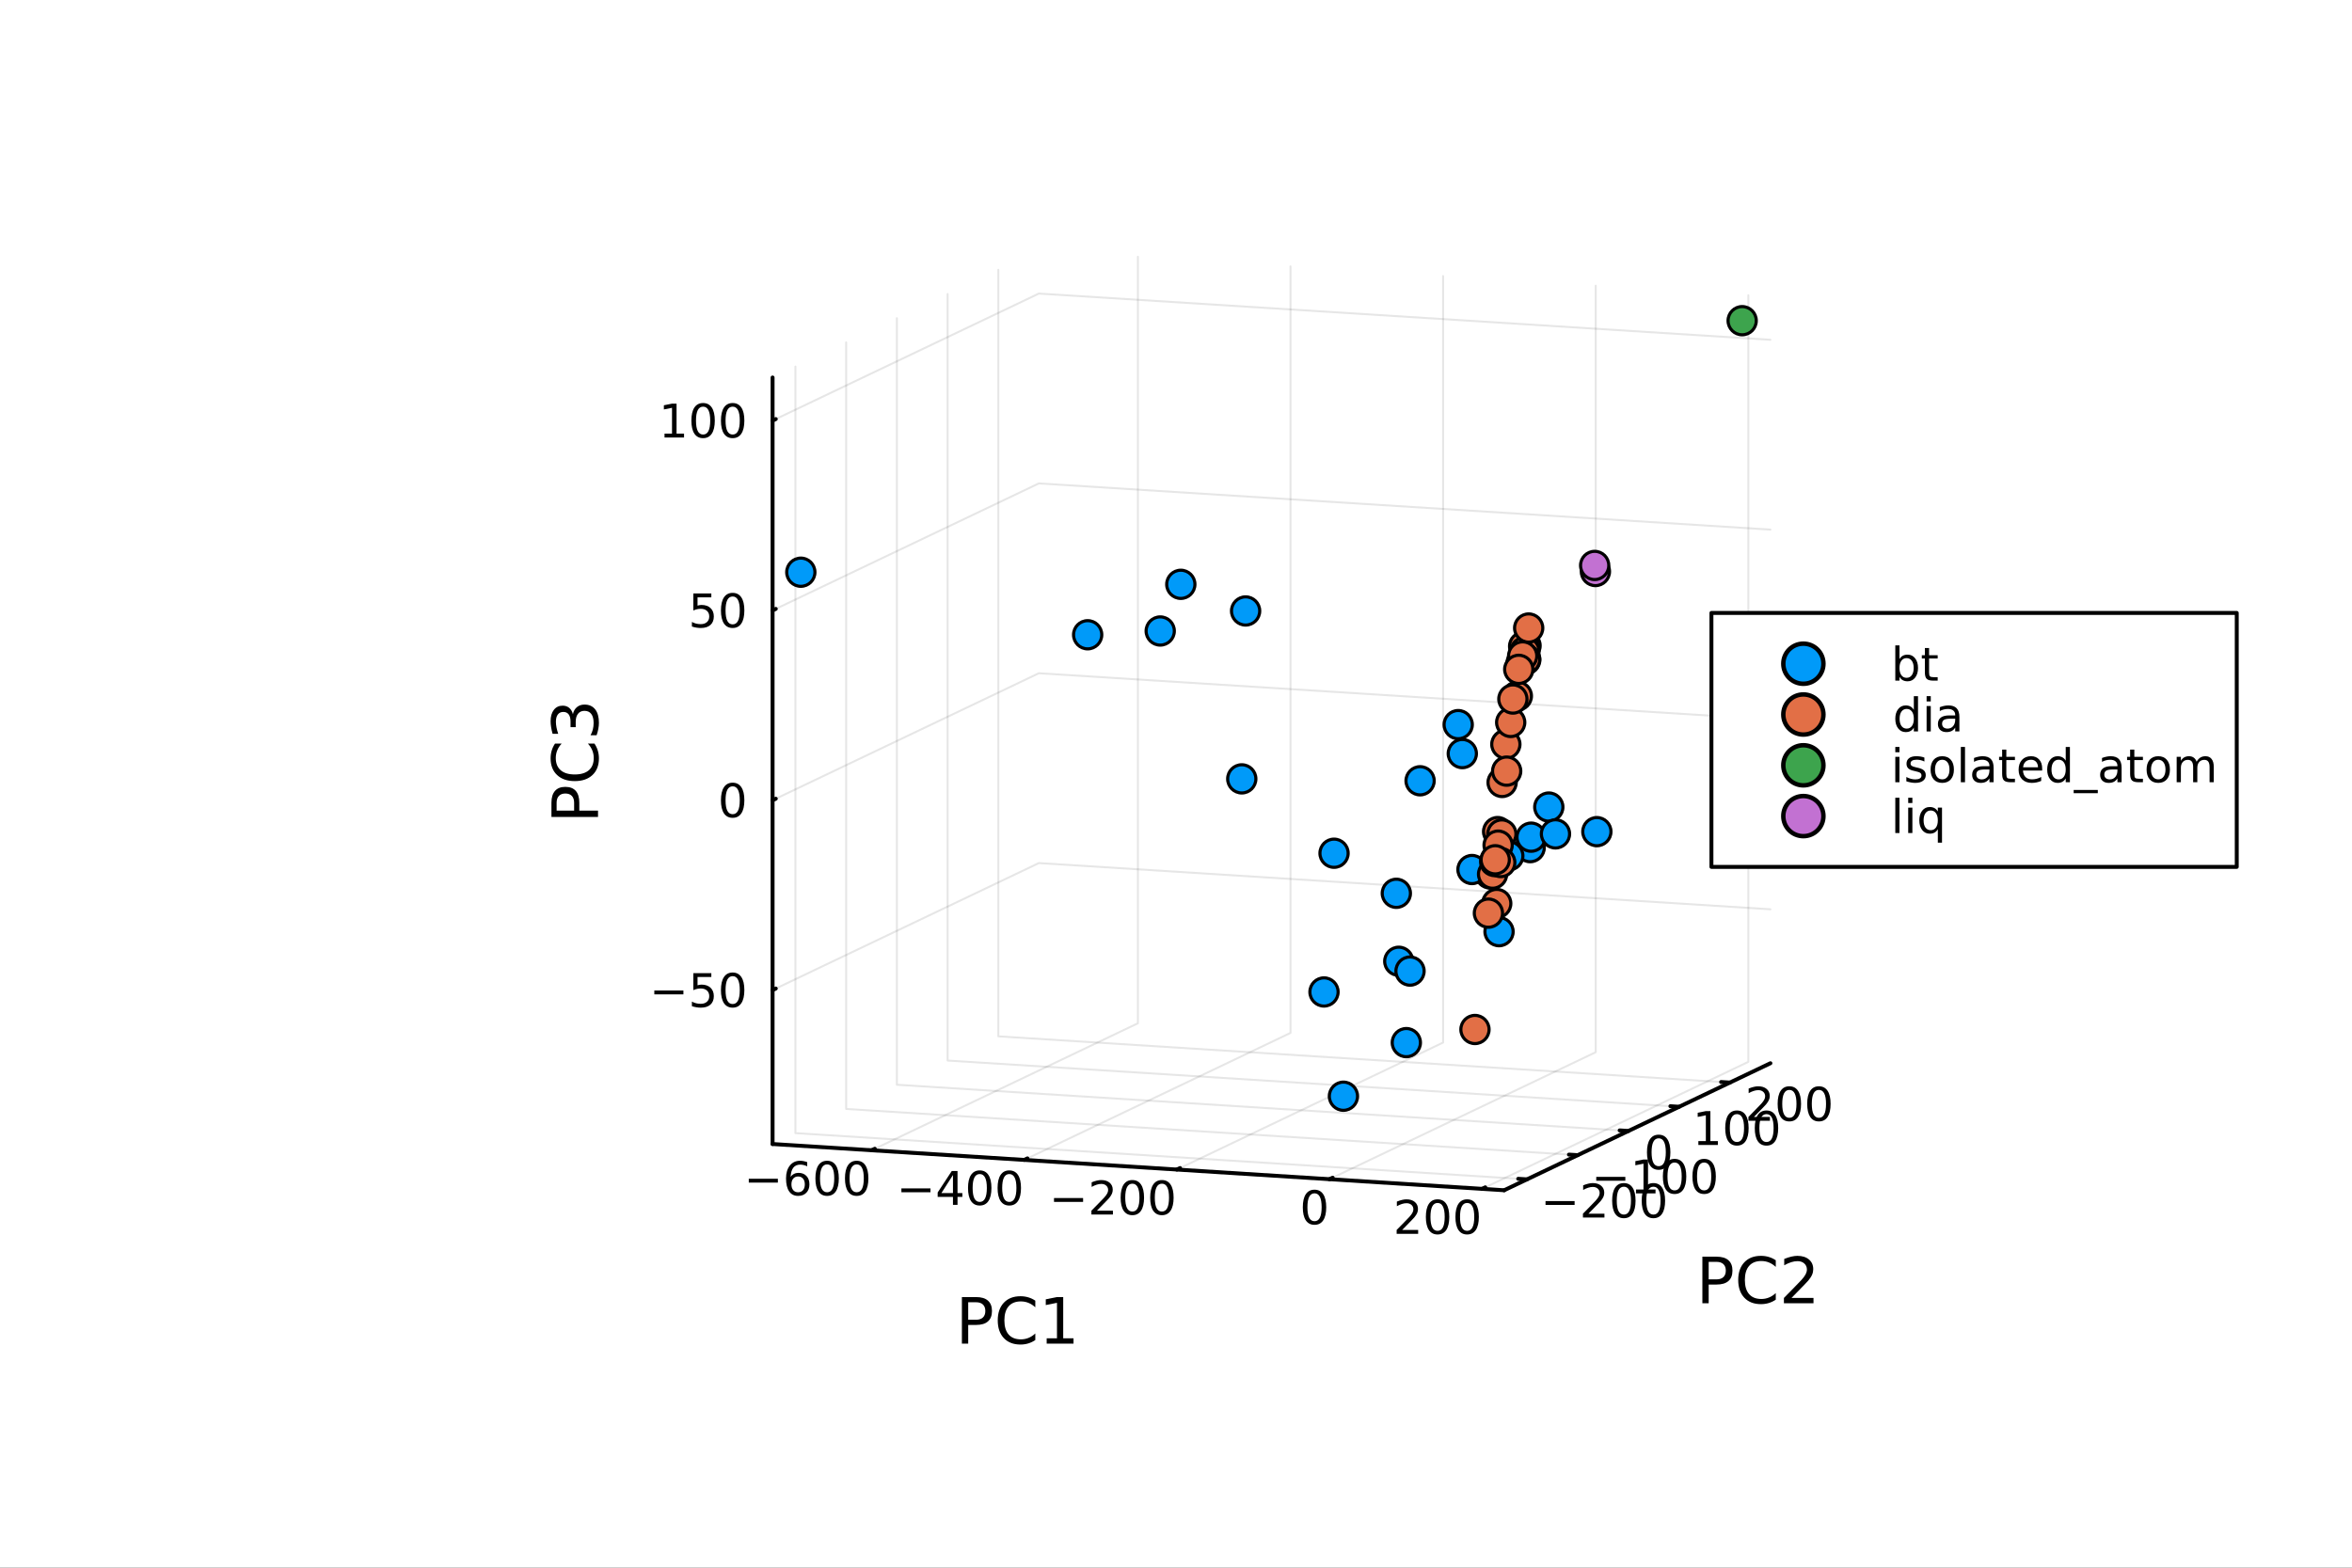 <?xml version="1.0" encoding="utf-8"?>
<svg xmlns="http://www.w3.org/2000/svg" xmlns:xlink="http://www.w3.org/1999/xlink" width="600" height="400" viewBox="0 0 2400 1600">
<rect x="0" y="0" width="2400" height="1600" fill="#333333" stroke="none"/>
<defs>
  <clipPath id="clip010">
    <rect x="0" y="0" width="2400" height="1600"/>
  </clipPath>
</defs>
<path clip-path="url(#clip010)" d="M0 1600 L2400 1600 L2400 0 L0 0  Z" fill="#ffffff" fill-rule="evenodd" fill-opacity="1"/>
<defs>
  <clipPath id="clip011">
    <rect x="242" y="47" width="2112" height="1377"/>
  </clipPath>
</defs>
<path clip-path="url(#clip011)" d="M1847.71 782.552 L1847.71 779.571 L1848.28 779.078 L1849.84 779.257 L1849.84 782.238 L1849.27 782.732 L1847.71 782.552  Z" fill="#ffffff" fill-rule="evenodd" fill-opacity="1"/>
<polyline clip-path="url(#clip011)" style="stroke:#000000; stroke-linecap:round; stroke-linejoin:round; stroke-width:2; stroke-opacity:0.1; fill:none" points="889.406,1173.99 1161.11,1044.36 1161.11,262.032 "/>
<polyline clip-path="url(#clip011)" style="stroke:#000000; stroke-linecap:round; stroke-linejoin:round; stroke-width:2; stroke-opacity:0.1; fill:none" points="1045.13,1183.83 1316.83,1054.2 1316.83,271.874 "/>
<polyline clip-path="url(#clip011)" style="stroke:#000000; stroke-linecap:round; stroke-linejoin:round; stroke-width:2; stroke-opacity:0.1; fill:none" points="1200.86,1193.67 1472.56,1064.04 1472.56,281.716 "/>
<polyline clip-path="url(#clip011)" style="stroke:#000000; stroke-linecap:round; stroke-linejoin:round; stroke-width:2; stroke-opacity:0.1; fill:none" points="1356.59,1203.51 1628.29,1073.89 1628.29,291.559 "/>
<polyline clip-path="url(#clip011)" style="stroke:#000000; stroke-linecap:round; stroke-linejoin:round; stroke-width:2; stroke-opacity:0.1; fill:none" points="1512.32,1213.36 1784.02,1083.73 1784.02,301.401 "/>
<polyline clip-path="url(#clip011)" style="stroke:#000000; stroke-linecap:round; stroke-linejoin:round; stroke-width:2; stroke-opacity:0.1; fill:none" points="1558.15,1203.66 811.656,1156.48 811.656,374.152 "/>
<polyline clip-path="url(#clip011)" style="stroke:#000000; stroke-linecap:round; stroke-linejoin:round; stroke-width:2; stroke-opacity:0.1; fill:none" points="1609.91,1178.97 863.417,1131.79 863.417,349.457 "/>
<polyline clip-path="url(#clip011)" style="stroke:#000000; stroke-linecap:round; stroke-linejoin:round; stroke-width:2; stroke-opacity:0.1; fill:none" points="1661.67,1154.27 915.178,1107.09 915.178,324.762 "/>
<polyline clip-path="url(#clip011)" style="stroke:#000000; stroke-linecap:round; stroke-linejoin:round; stroke-width:2; stroke-opacity:0.1; fill:none" points="1713.43,1129.58 966.939,1082.4 966.939,300.068 "/>
<polyline clip-path="url(#clip011)" style="stroke:#000000; stroke-linecap:round; stroke-linejoin:round; stroke-width:2; stroke-opacity:0.1; fill:none" points="1765.19,1104.88 1018.7,1057.7 1018.7,275.373 "/>
<polyline clip-path="url(#clip011)" style="stroke:#000000; stroke-linecap:round; stroke-linejoin:round; stroke-width:2; stroke-opacity:0.1; fill:none" points="788.351,1010.48 1060.05,880.853 1806.54,928.033 "/>
<polyline clip-path="url(#clip011)" style="stroke:#000000; stroke-linecap:round; stroke-linejoin:round; stroke-width:2; stroke-opacity:0.1; fill:none" points="788.351,816.734 1060.05,687.108 1806.54,734.288 "/>
<polyline clip-path="url(#clip011)" style="stroke:#000000; stroke-linecap:round; stroke-linejoin:round; stroke-width:2; stroke-opacity:0.1; fill:none" points="788.351,622.989 1060.05,493.362 1806.54,540.543 "/>
<polyline clip-path="url(#clip011)" style="stroke:#000000; stroke-linecap:round; stroke-linejoin:round; stroke-width:2; stroke-opacity:0.1; fill:none" points="788.351,429.244 1060.05,299.617 1806.54,346.798 "/>
<polyline clip-path="url(#clip010)" style="stroke:#000000; stroke-linecap:round; stroke-linejoin:round; stroke-width:4; stroke-opacity:1; fill:none" points="788.351,1167.6 1534.84,1214.78 "/>
<polyline clip-path="url(#clip010)" style="stroke:#000000; stroke-linecap:round; stroke-linejoin:round; stroke-width:4; stroke-opacity:1; fill:none" points="889.406,1173.99 892.666,1172.43 "/>
<polyline clip-path="url(#clip010)" style="stroke:#000000; stroke-linecap:round; stroke-linejoin:round; stroke-width:4; stroke-opacity:1; fill:none" points="1045.13,1183.83 1048.39,1182.27 "/>
<polyline clip-path="url(#clip010)" style="stroke:#000000; stroke-linecap:round; stroke-linejoin:round; stroke-width:4; stroke-opacity:1; fill:none" points="1200.86,1193.67 1204.12,1192.12 "/>
<polyline clip-path="url(#clip010)" style="stroke:#000000; stroke-linecap:round; stroke-linejoin:round; stroke-width:4; stroke-opacity:1; fill:none" points="1356.59,1203.51 1359.85,1201.96 "/>
<polyline clip-path="url(#clip010)" style="stroke:#000000; stroke-linecap:round; stroke-linejoin:round; stroke-width:4; stroke-opacity:1; fill:none" points="1512.32,1213.36 1515.58,1211.8 "/>
<path clip-path="url(#clip010)" d="M764.067 1203.05 L793.742 1203.05 L793.742 1206.98 L764.067 1206.98 L764.067 1203.05 Z" fill="#000000" fill-rule="nonzero" fill-opacity="1" /><path clip-path="url(#clip010)" d="M814.414 1200.73 Q811.265 1200.73 809.414 1202.89 Q807.585 1205.04 807.585 1208.79 Q807.585 1212.52 809.414 1214.69 Q811.265 1216.84 814.414 1216.84 Q817.562 1216.84 819.39 1214.69 Q821.242 1212.52 821.242 1208.79 Q821.242 1205.04 819.39 1202.89 Q817.562 1200.73 814.414 1200.73 M823.696 1186.08 L823.696 1190.34 Q821.937 1189.51 820.131 1189.07 Q818.349 1188.63 816.59 1188.63 Q811.96 1188.63 809.506 1191.75 Q807.076 1194.88 806.728 1201.2 Q808.094 1199.18 810.154 1198.12 Q812.215 1197.03 814.691 1197.03 Q819.9 1197.03 822.909 1200.2 Q825.941 1203.35 825.941 1208.79 Q825.941 1214.11 822.793 1217.33 Q819.645 1220.55 814.414 1220.55 Q808.418 1220.55 805.247 1215.96 Q802.076 1211.36 802.076 1202.63 Q802.076 1194.44 805.965 1189.58 Q809.853 1184.69 816.404 1184.69 Q818.164 1184.69 819.946 1185.04 Q821.752 1185.39 823.696 1186.08 Z" fill="#000000" fill-rule="nonzero" fill-opacity="1" /><path clip-path="url(#clip010)" d="M843.997 1188.39 Q840.386 1188.39 838.557 1191.96 Q836.751 1195.5 836.751 1202.63 Q836.751 1209.74 838.557 1213.3 Q840.386 1216.84 843.997 1216.84 Q847.631 1216.84 849.437 1213.3 Q851.265 1209.74 851.265 1202.63 Q851.265 1195.5 849.437 1191.96 Q847.631 1188.39 843.997 1188.39 M843.997 1184.69 Q849.807 1184.69 852.862 1189.3 Q855.941 1193.88 855.941 1202.63 Q855.941 1211.36 852.862 1215.96 Q849.807 1220.55 843.997 1220.55 Q838.187 1220.55 835.108 1215.96 Q832.052 1211.36 832.052 1202.63 Q832.052 1193.88 835.108 1189.3 Q838.187 1184.69 843.997 1184.69 Z" fill="#000000" fill-rule="nonzero" fill-opacity="1" /><path clip-path="url(#clip010)" d="M874.159 1188.39 Q870.548 1188.39 868.719 1191.96 Q866.913 1195.5 866.913 1202.63 Q866.913 1209.74 868.719 1213.3 Q870.548 1216.84 874.159 1216.84 Q877.793 1216.84 879.598 1213.3 Q881.427 1209.74 881.427 1202.63 Q881.427 1195.5 879.598 1191.96 Q877.793 1188.39 874.159 1188.39 M874.159 1184.69 Q879.969 1184.69 883.024 1189.3 Q886.103 1193.88 886.103 1202.63 Q886.103 1211.36 883.024 1215.96 Q879.969 1220.55 874.159 1220.55 Q868.349 1220.55 865.27 1215.96 Q862.214 1211.36 862.214 1202.63 Q862.214 1193.88 865.27 1189.3 Q868.349 1184.69 874.159 1184.69 Z" fill="#000000" fill-rule="nonzero" fill-opacity="1" /><path clip-path="url(#clip010)" d="M919.795 1212.89 L949.471 1212.89 L949.471 1216.83 L919.795 1216.83 L919.795 1212.89 Z" fill="#000000" fill-rule="nonzero" fill-opacity="1" /><path clip-path="url(#clip010)" d="M972.41 1199.23 L960.605 1217.68 L972.41 1217.68 L972.41 1199.23 M971.184 1195.16 L977.063 1195.16 L977.063 1217.68 L981.994 1217.68 L981.994 1221.57 L977.063 1221.57 L977.063 1229.72 L972.41 1229.72 L972.41 1221.57 L956.809 1221.57 L956.809 1217.06 L971.184 1195.16 Z" fill="#000000" fill-rule="nonzero" fill-opacity="1" /><path clip-path="url(#clip010)" d="M999.725 1198.24 Q996.114 1198.24 994.285 1201.8 Q992.48 1205.34 992.48 1212.47 Q992.48 1219.58 994.285 1223.14 Q996.114 1226.69 999.725 1226.69 Q1003.36 1226.69 1005.16 1223.14 Q1006.99 1219.58 1006.99 1212.47 Q1006.99 1205.34 1005.16 1201.8 Q1003.36 1198.24 999.725 1198.24 M999.725 1194.53 Q1005.54 1194.53 1008.59 1199.14 Q1011.67 1203.72 1011.67 1212.47 Q1011.67 1221.2 1008.59 1225.81 Q1005.54 1230.39 999.725 1230.39 Q993.915 1230.39 990.836 1225.81 Q987.781 1221.2 987.781 1212.47 Q987.781 1203.72 990.836 1199.14 Q993.915 1194.53 999.725 1194.53 Z" fill="#000000" fill-rule="nonzero" fill-opacity="1" /><path clip-path="url(#clip010)" d="M1029.89 1198.24 Q1026.28 1198.24 1024.45 1201.8 Q1022.64 1205.34 1022.64 1212.47 Q1022.64 1219.58 1024.45 1223.14 Q1026.28 1226.69 1029.89 1226.69 Q1033.52 1226.69 1035.33 1223.14 Q1037.16 1219.58 1037.16 1212.47 Q1037.16 1205.34 1035.33 1201.8 Q1033.52 1198.24 1029.89 1198.24 M1029.89 1194.53 Q1035.7 1194.53 1038.75 1199.14 Q1041.83 1203.72 1041.83 1212.47 Q1041.83 1221.2 1038.75 1225.81 Q1035.7 1230.39 1029.89 1230.39 Q1024.08 1230.39 1021 1225.81 Q1017.94 1221.2 1017.94 1212.47 Q1017.94 1203.72 1021 1199.14 Q1024.08 1194.53 1029.89 1194.53 Z" fill="#000000" fill-rule="nonzero" fill-opacity="1" /><path clip-path="url(#clip010)" d="M1075.52 1222.73 L1105.2 1222.73 L1105.2 1226.67 L1075.52 1226.67 L1075.52 1222.73 Z" fill="#000000" fill-rule="nonzero" fill-opacity="1" /><path clip-path="url(#clip010)" d="M1119.32 1235.63 L1135.64 1235.63 L1135.64 1239.56 L1113.69 1239.56 L1113.69 1235.63 Q1116.36 1232.87 1120.94 1228.24 Q1125.55 1223.59 1126.73 1222.25 Q1128.97 1219.72 1129.85 1217.99 Q1130.75 1216.23 1130.75 1214.54 Q1130.75 1211.78 1128.81 1210.05 Q1126.89 1208.31 1123.79 1208.31 Q1121.59 1208.31 1119.13 1209.08 Q1116.7 1209.84 1113.93 1211.39 L1113.93 1206.67 Q1116.75 1205.53 1119.2 1204.95 Q1121.66 1204.38 1123.69 1204.38 Q1129.06 1204.38 1132.26 1207.06 Q1135.45 1209.75 1135.45 1214.24 Q1135.45 1216.37 1134.64 1218.29 Q1133.86 1220.19 1131.75 1222.78 Q1131.17 1223.45 1128.07 1226.67 Q1124.97 1229.86 1119.32 1235.63 Z" fill="#000000" fill-rule="nonzero" fill-opacity="1" /><path clip-path="url(#clip010)" d="M1155.45 1208.08 Q1151.84 1208.08 1150.01 1211.64 Q1148.21 1215.19 1148.21 1222.32 Q1148.21 1229.42 1150.01 1232.99 Q1151.84 1236.53 1155.45 1236.53 Q1159.09 1236.53 1160.89 1232.99 Q1162.72 1229.42 1162.72 1222.32 Q1162.72 1215.19 1160.89 1211.64 Q1159.09 1208.08 1155.45 1208.08 M1155.45 1204.38 Q1161.26 1204.38 1164.32 1208.98 Q1167.4 1213.57 1167.4 1222.32 Q1167.4 1231.04 1164.32 1235.65 Q1161.26 1240.23 1155.45 1240.23 Q1149.64 1240.23 1146.56 1235.65 Q1143.51 1231.04 1143.51 1222.32 Q1143.51 1213.57 1146.56 1208.98 Q1149.64 1204.38 1155.45 1204.38 Z" fill="#000000" fill-rule="nonzero" fill-opacity="1" /><path clip-path="url(#clip010)" d="M1185.62 1208.08 Q1182 1208.08 1180.18 1211.64 Q1178.37 1215.19 1178.37 1222.32 Q1178.37 1229.42 1180.18 1232.99 Q1182 1236.53 1185.62 1236.53 Q1189.25 1236.53 1191.05 1232.99 Q1192.88 1229.42 1192.88 1222.32 Q1192.88 1215.19 1191.05 1211.64 Q1189.25 1208.08 1185.62 1208.08 M1185.62 1204.38 Q1191.43 1204.38 1194.48 1208.98 Q1197.56 1213.57 1197.56 1222.32 Q1197.56 1231.04 1194.48 1235.65 Q1191.43 1240.23 1185.62 1240.23 Q1179.81 1240.23 1176.73 1235.65 Q1173.67 1231.04 1173.67 1222.32 Q1173.67 1213.57 1176.73 1208.98 Q1179.81 1204.38 1185.62 1204.38 Z" fill="#000000" fill-rule="nonzero" fill-opacity="1" /><path clip-path="url(#clip010)" d="M1341.34 1217.92 Q1337.73 1217.92 1335.9 1221.49 Q1334.1 1225.03 1334.1 1232.16 Q1334.1 1239.26 1335.9 1242.83 Q1337.73 1246.37 1341.34 1246.37 Q1344.98 1246.37 1346.78 1242.83 Q1348.61 1239.26 1348.61 1232.16 Q1348.61 1225.03 1346.78 1221.49 Q1344.98 1217.92 1341.34 1217.92 M1341.34 1214.22 Q1347.15 1214.22 1350.21 1218.82 Q1353.29 1223.41 1353.29 1232.16 Q1353.29 1240.89 1350.21 1245.49 Q1347.15 1250.07 1341.34 1250.07 Q1335.53 1250.07 1332.45 1245.49 Q1329.4 1240.89 1329.4 1232.16 Q1329.4 1223.41 1332.45 1218.82 Q1335.53 1214.22 1341.34 1214.22 Z" fill="#000000" fill-rule="nonzero" fill-opacity="1" /><path clip-path="url(#clip010)" d="M1430.78 1255.31 L1447.1 1255.31 L1447.1 1259.25 L1425.15 1259.25 L1425.15 1255.31 Q1427.81 1252.56 1432.4 1247.93 Q1437 1243.27 1438.18 1241.93 Q1440.43 1239.41 1441.31 1237.67 Q1442.21 1235.91 1442.21 1234.22 Q1442.21 1231.47 1440.27 1229.73 Q1438.35 1228 1435.24 1228 Q1433.04 1228 1430.59 1228.76 Q1428.16 1229.52 1425.38 1231.07 L1425.38 1226.35 Q1428.21 1225.22 1430.66 1224.64 Q1433.11 1224.06 1435.15 1224.06 Q1440.52 1224.06 1443.72 1226.75 Q1446.91 1229.43 1446.91 1233.92 Q1446.91 1236.05 1446.1 1237.97 Q1445.31 1239.87 1443.21 1242.46 Q1442.63 1243.13 1439.53 1246.35 Q1436.42 1249.55 1430.78 1255.31 Z" fill="#000000" fill-rule="nonzero" fill-opacity="1" /><path clip-path="url(#clip010)" d="M1466.91 1227.76 Q1463.3 1227.76 1461.47 1231.33 Q1459.66 1234.87 1459.66 1242 Q1459.66 1249.11 1461.47 1252.67 Q1463.3 1256.21 1466.91 1256.21 Q1470.54 1256.21 1472.35 1252.67 Q1474.18 1249.11 1474.18 1242 Q1474.18 1234.87 1472.35 1231.33 Q1470.54 1227.76 1466.91 1227.76 M1466.91 1224.06 Q1472.72 1224.06 1475.78 1228.67 Q1478.85 1233.25 1478.85 1242 Q1478.85 1250.73 1475.78 1255.33 Q1472.72 1259.92 1466.91 1259.92 Q1461.1 1259.92 1458.02 1255.33 Q1454.97 1250.73 1454.97 1242 Q1454.97 1233.25 1458.02 1228.67 Q1461.1 1224.06 1466.91 1224.06 Z" fill="#000000" fill-rule="nonzero" fill-opacity="1" /><path clip-path="url(#clip010)" d="M1497.07 1227.76 Q1493.46 1227.76 1491.63 1231.33 Q1489.83 1234.87 1489.83 1242 Q1489.83 1249.11 1491.63 1252.67 Q1493.46 1256.21 1497.07 1256.21 Q1500.71 1256.21 1502.51 1252.67 Q1504.34 1249.11 1504.34 1242 Q1504.34 1234.87 1502.51 1231.33 Q1500.71 1227.76 1497.07 1227.76 M1497.07 1224.06 Q1502.88 1224.06 1505.94 1228.67 Q1509.02 1233.25 1509.02 1242 Q1509.02 1250.73 1505.94 1255.33 Q1502.88 1259.92 1497.07 1259.92 Q1491.26 1259.92 1488.18 1255.33 Q1485.13 1250.73 1485.13 1242 Q1485.13 1233.25 1488.18 1228.67 Q1491.26 1224.06 1497.07 1224.06 Z" fill="#000000" fill-rule="nonzero" fill-opacity="1" /><path clip-path="url(#clip010)" d="M987.964 1329.1 L987.964 1346.95 L996.048 1346.95 Q1000.54 1346.95 1002.99 1344.63 Q1005.44 1342.31 1005.44 1338.01 Q1005.44 1333.74 1002.99 1331.42 Q1000.54 1329.1 996.048 1329.1 L987.964 1329.1 M981.534 1323.81 L996.048 1323.81 Q1004.04 1323.81 1008.11 1327.44 Q1012.22 1331.04 1012.22 1338.01 Q1012.22 1345.04 1008.11 1348.64 Q1004.04 1352.24 996.048 1352.24 L987.964 1352.24 L987.964 1371.33 L981.534 1371.33 L981.534 1323.81 Z" fill="#000000" fill-rule="nonzero" fill-opacity="1" /><path clip-path="url(#clip010)" d="M1056.43 1327.47 L1056.43 1334.25 Q1053.18 1331.23 1049.49 1329.73 Q1045.83 1328.24 1041.69 1328.24 Q1033.54 1328.24 1029.21 1333.23 Q1024.88 1338.2 1024.88 1347.62 Q1024.88 1357.01 1029.21 1362.01 Q1033.54 1366.97 1041.69 1366.97 Q1045.83 1366.97 1049.49 1365.48 Q1053.18 1363.98 1056.43 1360.96 L1056.43 1367.67 Q1053.05 1369.96 1049.27 1371.11 Q1045.51 1372.26 1041.31 1372.26 Q1030.52 1372.26 1024.31 1365.67 Q1018.11 1359.05 1018.11 1347.62 Q1018.11 1336.16 1024.31 1329.57 Q1030.52 1322.95 1041.31 1322.95 Q1045.57 1322.95 1049.33 1324.1 Q1053.12 1325.21 1056.43 1327.47 Z" fill="#000000" fill-rule="nonzero" fill-opacity="1" /><path clip-path="url(#clip010)" d="M1068.04 1365.92 L1078.55 1365.92 L1078.55 1329.67 L1067.12 1331.96 L1067.12 1326.1 L1078.48 1323.81 L1084.91 1323.81 L1084.91 1365.92 L1095.42 1365.92 L1095.42 1371.33 L1068.04 1371.33 L1068.04 1365.92 Z" fill="#000000" fill-rule="nonzero" fill-opacity="1" /><polyline clip-path="url(#clip010)" style="stroke:#000000; stroke-linecap:round; stroke-linejoin:round; stroke-width:4; stroke-opacity:1; fill:none" points="1534.84,1214.78 1806.54,1085.15 "/>
<polyline clip-path="url(#clip010)" style="stroke:#000000; stroke-linecap:round; stroke-linejoin:round; stroke-width:4; stroke-opacity:1; fill:none" points="1558.15,1203.66 1549.19,1203.09 "/>
<polyline clip-path="url(#clip010)" style="stroke:#000000; stroke-linecap:round; stroke-linejoin:round; stroke-width:4; stroke-opacity:1; fill:none" points="1609.91,1178.97 1600.95,1178.4 "/>
<polyline clip-path="url(#clip010)" style="stroke:#000000; stroke-linecap:round; stroke-linejoin:round; stroke-width:4; stroke-opacity:1; fill:none" points="1661.67,1154.27 1652.71,1153.7 "/>
<polyline clip-path="url(#clip010)" style="stroke:#000000; stroke-linecap:round; stroke-linejoin:round; stroke-width:4; stroke-opacity:1; fill:none" points="1713.43,1129.58 1704.47,1129.01 "/>
<polyline clip-path="url(#clip010)" style="stroke:#000000; stroke-linecap:round; stroke-linejoin:round; stroke-width:4; stroke-opacity:1; fill:none" points="1765.19,1104.88 1756.23,1104.32 "/>
<path clip-path="url(#clip010)" d="M1577.07 1225.83 L1606.74 1225.83 L1606.74 1229.76 L1577.07 1229.76 L1577.07 1225.83 Z" fill="#000000" fill-rule="nonzero" fill-opacity="1" /><path clip-path="url(#clip010)" d="M1620.86 1238.72 L1637.18 1238.72 L1637.18 1242.65 L1615.24 1242.65 L1615.24 1238.72 Q1617.9 1235.96 1622.48 1231.33 Q1627.09 1226.68 1628.27 1225.34 Q1630.51 1222.82 1631.39 1221.08 Q1632.3 1219.32 1632.3 1217.63 Q1632.3 1214.88 1630.35 1213.14 Q1628.43 1211.4 1625.33 1211.4 Q1623.13 1211.4 1620.68 1212.17 Q1618.25 1212.93 1615.47 1214.48 L1615.47 1209.76 Q1618.29 1208.63 1620.75 1208.05 Q1623.2 1207.47 1625.24 1207.47 Q1630.61 1207.47 1633.8 1210.15 Q1637 1212.84 1637 1217.33 Q1637 1219.46 1636.19 1221.38 Q1635.4 1223.28 1633.29 1225.87 Q1632.71 1226.54 1629.61 1229.76 Q1626.51 1232.95 1620.86 1238.72 Z" fill="#000000" fill-rule="nonzero" fill-opacity="1" /><path clip-path="url(#clip010)" d="M1657 1211.17 Q1653.38 1211.17 1651.56 1214.74 Q1649.75 1218.28 1649.75 1225.41 Q1649.75 1232.51 1651.56 1236.08 Q1653.38 1239.62 1657 1239.62 Q1660.63 1239.62 1662.44 1236.08 Q1664.26 1232.51 1664.26 1225.41 Q1664.26 1218.28 1662.44 1214.74 Q1660.63 1211.17 1657 1211.17 M1657 1207.47 Q1662.81 1207.47 1665.86 1212.08 Q1668.94 1216.66 1668.94 1225.41 Q1668.94 1234.14 1665.86 1238.74 Q1662.81 1243.33 1657 1243.33 Q1651.19 1243.33 1648.11 1238.74 Q1645.05 1234.14 1645.05 1225.41 Q1645.05 1216.66 1648.11 1212.08 Q1651.19 1207.47 1657 1207.47 Z" fill="#000000" fill-rule="nonzero" fill-opacity="1" /><path clip-path="url(#clip010)" d="M1687.16 1211.17 Q1683.55 1211.17 1681.72 1214.74 Q1679.91 1218.28 1679.91 1225.41 Q1679.91 1232.51 1681.72 1236.08 Q1683.55 1239.62 1687.16 1239.62 Q1690.79 1239.62 1692.6 1236.08 Q1694.43 1232.51 1694.43 1225.41 Q1694.43 1218.28 1692.6 1214.74 Q1690.79 1211.17 1687.16 1211.17 M1687.16 1207.47 Q1692.97 1207.47 1696.02 1212.08 Q1699.1 1216.66 1699.1 1225.41 Q1699.1 1234.14 1696.02 1238.74 Q1692.97 1243.33 1687.16 1243.33 Q1681.35 1243.33 1678.27 1238.74 Q1675.21 1234.14 1675.21 1225.41 Q1675.21 1216.66 1678.27 1212.08 Q1681.35 1207.47 1687.16 1207.47 Z" fill="#000000" fill-rule="nonzero" fill-opacity="1" /><path clip-path="url(#clip010)" d="M1628.83 1201.13 L1658.5 1201.13 L1658.5 1205.07 L1628.83 1205.07 L1628.83 1201.13 Z" fill="#000000" fill-rule="nonzero" fill-opacity="1" /><path clip-path="url(#clip010)" d="M1669.4 1214.02 L1677.04 1214.02 L1677.04 1187.66 L1668.73 1189.32 L1668.73 1185.07 L1677 1183.4 L1681.67 1183.4 L1681.67 1214.02 L1689.31 1214.02 L1689.31 1217.96 L1669.4 1217.96 L1669.4 1214.02 Z" fill="#000000" fill-rule="nonzero" fill-opacity="1" /><path clip-path="url(#clip010)" d="M1708.76 1186.48 Q1705.15 1186.48 1703.32 1190.04 Q1701.51 1193.58 1701.51 1200.71 Q1701.51 1207.82 1703.32 1211.38 Q1705.15 1214.93 1708.76 1214.93 Q1712.39 1214.93 1714.2 1211.38 Q1716.02 1207.82 1716.02 1200.71 Q1716.02 1193.58 1714.2 1190.04 Q1712.39 1186.48 1708.76 1186.48 M1708.76 1182.77 Q1714.57 1182.77 1717.62 1187.38 Q1720.7 1191.96 1720.7 1200.71 Q1720.7 1209.44 1717.62 1214.05 Q1714.57 1218.63 1708.76 1218.63 Q1702.95 1218.63 1699.87 1214.05 Q1696.81 1209.44 1696.81 1200.71 Q1696.81 1191.96 1699.87 1187.38 Q1702.95 1182.77 1708.76 1182.77 Z" fill="#000000" fill-rule="nonzero" fill-opacity="1" /><path clip-path="url(#clip010)" d="M1738.92 1186.48 Q1735.31 1186.48 1733.48 1190.04 Q1731.67 1193.58 1731.67 1200.71 Q1731.67 1207.82 1733.48 1211.38 Q1735.31 1214.93 1738.92 1214.93 Q1742.55 1214.93 1744.36 1211.38 Q1746.19 1207.82 1746.19 1200.71 Q1746.19 1193.58 1744.36 1190.04 Q1742.55 1186.48 1738.92 1186.48 M1738.92 1182.77 Q1744.73 1182.77 1747.78 1187.38 Q1750.86 1191.96 1750.86 1200.71 Q1750.86 1209.44 1747.78 1214.05 Q1744.73 1218.63 1738.92 1218.63 Q1733.11 1218.63 1730.03 1214.05 Q1726.97 1209.44 1726.97 1200.71 Q1726.97 1191.96 1730.03 1187.38 Q1733.11 1182.77 1738.92 1182.77 Z" fill="#000000" fill-rule="nonzero" fill-opacity="1" /><path clip-path="url(#clip010)" d="M1692.53 1161.78 Q1688.92 1161.78 1687.09 1165.35 Q1685.29 1168.89 1685.29 1176.02 Q1685.29 1183.13 1687.09 1186.69 Q1688.92 1190.23 1692.53 1190.23 Q1696.17 1190.23 1697.97 1186.69 Q1699.8 1183.13 1699.8 1176.02 Q1699.8 1168.89 1697.97 1165.35 Q1696.17 1161.78 1692.53 1161.78 M1692.53 1158.08 Q1698.34 1158.08 1701.4 1162.69 Q1704.48 1167.27 1704.48 1176.02 Q1704.48 1184.75 1701.4 1189.35 Q1698.34 1193.94 1692.53 1193.94 Q1686.72 1193.94 1683.64 1189.35 Q1680.59 1184.75 1680.59 1176.02 Q1680.59 1167.27 1683.64 1162.69 Q1686.72 1158.08 1692.53 1158.08 Z" fill="#000000" fill-rule="nonzero" fill-opacity="1" /><path clip-path="url(#clip010)" d="M1733.02 1164.63 L1740.66 1164.63 L1740.66 1138.27 L1732.35 1139.94 L1732.35 1135.68 L1740.61 1134.01 L1745.29 1134.01 L1745.29 1164.63 L1752.93 1164.63 L1752.93 1168.57 L1733.02 1168.57 L1733.02 1164.63 Z" fill="#000000" fill-rule="nonzero" fill-opacity="1" /><path clip-path="url(#clip010)" d="M1772.37 1137.09 Q1768.76 1137.09 1766.93 1140.65 Q1765.13 1144.19 1765.13 1151.32 Q1765.13 1158.43 1766.93 1162 Q1768.76 1165.54 1772.37 1165.54 Q1776.01 1165.54 1777.81 1162 Q1779.64 1158.43 1779.64 1151.32 Q1779.64 1144.19 1777.81 1140.65 Q1776.01 1137.09 1772.37 1137.09 M1772.37 1133.38 Q1778.18 1133.38 1781.24 1137.99 Q1784.32 1142.57 1784.32 1151.32 Q1784.32 1160.05 1781.24 1164.66 Q1778.18 1169.24 1772.37 1169.24 Q1766.56 1169.24 1763.48 1164.66 Q1760.43 1160.05 1760.43 1151.32 Q1760.43 1142.57 1763.48 1137.99 Q1766.56 1133.38 1772.37 1133.38 Z" fill="#000000" fill-rule="nonzero" fill-opacity="1" /><path clip-path="url(#clip010)" d="M1802.53 1137.09 Q1798.92 1137.09 1797.09 1140.65 Q1795.29 1144.19 1795.29 1151.32 Q1795.29 1158.43 1797.09 1162 Q1798.92 1165.54 1802.53 1165.54 Q1806.17 1165.54 1807.97 1162 Q1809.8 1158.43 1809.8 1151.32 Q1809.8 1144.19 1807.97 1140.65 Q1806.17 1137.09 1802.53 1137.09 M1802.53 1133.38 Q1808.34 1133.38 1811.4 1137.99 Q1814.48 1142.57 1814.48 1151.32 Q1814.48 1160.05 1811.4 1164.66 Q1808.34 1169.24 1802.53 1169.24 Q1796.72 1169.24 1793.64 1164.66 Q1790.59 1160.05 1790.59 1151.32 Q1790.59 1142.57 1793.64 1137.99 Q1796.72 1133.38 1802.53 1133.38 Z" fill="#000000" fill-rule="nonzero" fill-opacity="1" /><path clip-path="url(#clip010)" d="M1789.73 1139.94 L1806.05 1139.94 L1806.05 1143.87 L1784.11 1143.87 L1784.11 1139.94 Q1786.77 1137.18 1791.35 1132.56 Q1795.96 1127.9 1797.14 1126.56 Q1799.39 1124.04 1800.27 1122.3 Q1801.17 1120.54 1801.17 1118.85 Q1801.17 1116.1 1799.22 1114.36 Q1797.3 1112.62 1794.2 1112.62 Q1792 1112.62 1789.55 1113.39 Q1787.12 1114.15 1784.34 1115.7 L1784.34 1110.98 Q1787.16 1109.85 1789.62 1109.27 Q1792.07 1108.69 1794.11 1108.69 Q1799.48 1108.69 1802.67 1111.37 Q1805.87 1114.06 1805.87 1118.55 Q1805.87 1120.68 1805.06 1122.6 Q1804.27 1124.5 1802.16 1127.09 Q1801.59 1127.76 1798.48 1130.98 Q1795.38 1134.18 1789.73 1139.94 Z" fill="#000000" fill-rule="nonzero" fill-opacity="1" /><path clip-path="url(#clip010)" d="M1825.87 1112.39 Q1822.26 1112.39 1820.43 1115.96 Q1818.62 1119.5 1818.62 1126.63 Q1818.62 1133.74 1820.43 1137.3 Q1822.26 1140.84 1825.87 1140.84 Q1829.5 1140.84 1831.31 1137.3 Q1833.14 1133.74 1833.14 1126.63 Q1833.14 1119.5 1831.31 1115.96 Q1829.5 1112.39 1825.87 1112.39 M1825.87 1108.69 Q1831.68 1108.69 1834.73 1113.3 Q1837.81 1117.88 1837.81 1126.63 Q1837.81 1135.36 1834.73 1139.96 Q1831.68 1144.55 1825.87 1144.55 Q1820.06 1144.55 1816.98 1139.96 Q1813.92 1135.36 1813.92 1126.63 Q1813.92 1117.88 1816.98 1113.3 Q1820.06 1108.69 1825.87 1108.69 Z" fill="#000000" fill-rule="nonzero" fill-opacity="1" /><path clip-path="url(#clip010)" d="M1856.03 1112.39 Q1852.42 1112.39 1850.59 1115.96 Q1848.78 1119.5 1848.78 1126.63 Q1848.78 1133.74 1850.59 1137.3 Q1852.42 1140.84 1856.03 1140.84 Q1859.66 1140.84 1861.47 1137.3 Q1863.3 1133.74 1863.3 1126.63 Q1863.3 1119.5 1861.47 1115.96 Q1859.66 1112.39 1856.03 1112.39 M1856.03 1108.69 Q1861.84 1108.69 1864.9 1113.3 Q1867.97 1117.88 1867.97 1126.63 Q1867.97 1135.36 1864.9 1139.96 Q1861.84 1144.55 1856.03 1144.55 Q1850.22 1144.55 1847.14 1139.96 Q1844.09 1135.36 1844.09 1126.63 Q1844.09 1117.88 1847.14 1113.3 Q1850.22 1108.69 1856.03 1108.69 Z" fill="#000000" fill-rule="nonzero" fill-opacity="1" /><path clip-path="url(#clip010)" d="M1743.55 1287.87 L1743.55 1305.73 L1751.64 1305.73 Q1756.12 1305.73 1758.58 1303.41 Q1761.03 1301.08 1761.03 1296.79 Q1761.03 1292.52 1758.58 1290.2 Q1756.12 1287.87 1751.64 1287.87 L1743.55 1287.87 M1737.12 1282.59 L1751.64 1282.59 Q1759.63 1282.59 1763.7 1286.22 Q1767.81 1289.82 1767.81 1296.79 Q1767.81 1303.82 1763.7 1307.42 Q1759.63 1311.01 1751.64 1311.01 L1743.55 1311.01 L1743.55 1330.11 L1737.12 1330.11 L1737.12 1282.59 Z" fill="#000000" fill-rule="nonzero" fill-opacity="1" /><path clip-path="url(#clip010)" d="M1812.02 1286.25 L1812.02 1293.03 Q1808.77 1290.01 1805.08 1288.51 Q1801.42 1287.01 1797.28 1287.01 Q1789.13 1287.01 1784.8 1292.01 Q1780.47 1296.98 1780.47 1306.4 Q1780.47 1315.79 1784.8 1320.78 Q1789.13 1325.75 1797.28 1325.75 Q1801.42 1325.75 1805.08 1324.25 Q1808.77 1322.76 1812.02 1319.73 L1812.02 1326.45 Q1808.64 1328.74 1804.85 1329.89 Q1801.1 1331.03 1796.9 1331.03 Q1786.11 1331.03 1779.9 1324.44 Q1773.69 1317.82 1773.69 1306.4 Q1773.69 1294.94 1779.9 1288.35 Q1786.11 1281.73 1796.9 1281.73 Q1801.16 1281.73 1804.92 1282.88 Q1808.71 1283.99 1812.02 1286.25 Z" fill="#000000" fill-rule="nonzero" fill-opacity="1" /><path clip-path="url(#clip010)" d="M1828.06 1324.7 L1850.5 1324.7 L1850.5 1330.11 L1820.32 1330.11 L1820.32 1324.7 Q1823.98 1320.91 1830.29 1314.55 Q1836.62 1308.15 1838.24 1306.3 Q1841.33 1302.83 1842.54 1300.45 Q1843.78 1298.03 1843.78 1295.7 Q1843.78 1291.92 1841.11 1289.53 Q1838.47 1287.14 1834.2 1287.14 Q1831.18 1287.14 1827.8 1288.19 Q1824.46 1289.24 1820.64 1291.37 L1820.64 1284.88 Q1824.52 1283.32 1827.9 1282.53 Q1831.27 1281.73 1834.07 1281.73 Q1841.46 1281.73 1845.85 1285.42 Q1850.24 1289.12 1850.24 1295.29 Q1850.24 1298.22 1849.13 1300.86 Q1848.05 1303.47 1845.15 1307.03 Q1844.35 1307.96 1840.09 1312.38 Q1835.82 1316.77 1828.06 1324.7 Z" fill="#000000" fill-rule="nonzero" fill-opacity="1" /><polyline clip-path="url(#clip010)" style="stroke:#000000; stroke-linecap:round; stroke-linejoin:round; stroke-width:4; stroke-opacity:1; fill:none" points="788.351,1167.6 788.351,385.271 "/>
<polyline clip-path="url(#clip010)" style="stroke:#000000; stroke-linecap:round; stroke-linejoin:round; stroke-width:4; stroke-opacity:1; fill:none" points="788.351,1010.48 791.611,1008.92 "/>
<polyline clip-path="url(#clip010)" style="stroke:#000000; stroke-linecap:round; stroke-linejoin:round; stroke-width:4; stroke-opacity:1; fill:none" points="788.351,816.734 791.611,815.179 "/>
<polyline clip-path="url(#clip010)" style="stroke:#000000; stroke-linecap:round; stroke-linejoin:round; stroke-width:4; stroke-opacity:1; fill:none" points="788.351,622.989 791.611,621.433 "/>
<polyline clip-path="url(#clip010)" style="stroke:#000000; stroke-linecap:round; stroke-linejoin:round; stroke-width:4; stroke-opacity:1; fill:none" points="788.351,429.244 791.611,427.688 "/>
<path clip-path="url(#clip010)" d="M667.676 1010.93 L697.352 1010.93 L697.352 1014.87 L667.676 1014.87 L667.676 1010.93 Z" fill="#000000" fill-rule="nonzero" fill-opacity="1" /><path clip-path="url(#clip010)" d="M707.491 993.199 L725.847 993.199 L725.847 997.134 L711.773 997.134 L711.773 1005.61 Q712.792 1005.26 713.81 1005.1 Q714.829 1004.91 715.848 1004.91 Q721.635 1004.91 725.014 1008.08 Q728.394 1011.25 728.394 1016.67 Q728.394 1022.25 724.922 1025.35 Q721.449 1028.43 715.13 1028.43 Q712.954 1028.43 710.685 1028.06 Q708.44 1027.69 706.033 1026.95 L706.033 1022.25 Q708.116 1023.38 710.338 1023.94 Q712.56 1024.5 715.037 1024.5 Q719.042 1024.5 721.38 1022.39 Q723.718 1020.28 723.718 1016.67 Q723.718 1013.06 721.38 1010.95 Q719.042 1008.85 715.037 1008.85 Q713.162 1008.85 711.287 1009.26 Q709.436 1009.68 707.491 1010.56 L707.491 993.199 Z" fill="#000000" fill-rule="nonzero" fill-opacity="1" /><path clip-path="url(#clip010)" d="M747.607 996.278 Q743.996 996.278 742.167 999.843 Q740.361 1003.38 740.361 1010.51 Q740.361 1017.62 742.167 1021.19 Q743.996 1024.73 747.607 1024.73 Q751.241 1024.73 753.046 1021.19 Q754.875 1017.62 754.875 1010.51 Q754.875 1003.38 753.046 999.843 Q751.241 996.278 747.607 996.278 M747.607 992.574 Q753.417 992.574 756.472 997.181 Q759.551 1001.76 759.551 1010.51 Q759.551 1019.24 756.472 1023.85 Q753.417 1028.43 747.607 1028.43 Q741.796 1028.43 738.718 1023.85 Q735.662 1019.24 735.662 1010.51 Q735.662 1001.76 738.718 997.181 Q741.796 992.574 747.607 992.574 Z" fill="#000000" fill-rule="nonzero" fill-opacity="1" /><path clip-path="url(#clip010)" d="M747.607 802.533 Q743.996 802.533 742.167 806.098 Q740.361 809.639 740.361 816.769 Q740.361 823.875 742.167 827.44 Q743.996 830.982 747.607 830.982 Q751.241 830.982 753.046 827.44 Q754.875 823.875 754.875 816.769 Q754.875 809.639 753.046 806.098 Q751.241 802.533 747.607 802.533 M747.607 798.829 Q753.417 798.829 756.472 803.435 Q759.551 808.019 759.551 816.769 Q759.551 825.496 756.472 830.102 Q753.417 834.685 747.607 834.685 Q741.796 834.685 738.718 830.102 Q735.662 825.496 735.662 816.769 Q735.662 808.019 738.718 803.435 Q741.796 798.829 747.607 798.829 Z" fill="#000000" fill-rule="nonzero" fill-opacity="1" /><path clip-path="url(#clip010)" d="M707.491 605.709 L725.847 605.709 L725.847 609.644 L711.773 609.644 L711.773 618.116 Q712.792 617.769 713.81 617.607 Q714.829 617.422 715.848 617.422 Q721.635 617.422 725.014 620.593 Q728.394 623.764 728.394 629.181 Q728.394 634.76 724.922 637.862 Q721.449 640.94 715.13 640.94 Q712.954 640.94 710.685 640.57 Q708.44 640.199 706.033 639.459 L706.033 634.76 Q708.116 635.894 710.338 636.449 Q712.56 637.005 715.037 637.005 Q719.042 637.005 721.38 634.899 Q723.718 632.792 723.718 629.181 Q723.718 625.57 721.38 623.463 Q719.042 621.357 715.037 621.357 Q713.162 621.357 711.287 621.774 Q709.436 622.19 707.491 623.07 L707.491 605.709 Z" fill="#000000" fill-rule="nonzero" fill-opacity="1" /><path clip-path="url(#clip010)" d="M747.607 608.788 Q743.996 608.788 742.167 612.352 Q740.361 615.894 740.361 623.024 Q740.361 630.13 742.167 633.695 Q743.996 637.237 747.607 637.237 Q751.241 637.237 753.046 633.695 Q754.875 630.13 754.875 623.024 Q754.875 615.894 753.046 612.352 Q751.241 608.788 747.607 608.788 M747.607 605.084 Q753.417 605.084 756.472 609.69 Q759.551 614.274 759.551 623.024 Q759.551 631.75 756.472 636.357 Q753.417 640.94 747.607 640.94 Q741.796 640.94 738.718 636.357 Q735.662 631.75 735.662 623.024 Q735.662 614.274 738.718 609.69 Q741.796 605.084 747.607 605.084 Z" fill="#000000" fill-rule="nonzero" fill-opacity="1" /><path clip-path="url(#clip010)" d="M678.093 442.589 L685.732 442.589 L685.732 416.223 L677.422 417.89 L677.422 413.63 L685.686 411.964 L690.362 411.964 L690.362 442.589 L698 442.589 L698 446.524 L678.093 446.524 L678.093 442.589 Z" fill="#000000" fill-rule="nonzero" fill-opacity="1" /><path clip-path="url(#clip010)" d="M717.445 415.043 Q713.834 415.043 712.005 418.607 Q710.199 422.149 710.199 429.279 Q710.199 436.385 712.005 439.95 Q713.834 443.491 717.445 443.491 Q721.079 443.491 722.885 439.95 Q724.713 436.385 724.713 429.279 Q724.713 422.149 722.885 418.607 Q721.079 415.043 717.445 415.043 M717.445 411.339 Q723.255 411.339 726.31 415.945 Q729.389 420.529 729.389 429.279 Q729.389 438.005 726.31 442.612 Q723.255 447.195 717.445 447.195 Q711.635 447.195 708.556 442.612 Q705.5 438.005 705.5 429.279 Q705.5 420.529 708.556 415.945 Q711.635 411.339 717.445 411.339 Z" fill="#000000" fill-rule="nonzero" fill-opacity="1" /><path clip-path="url(#clip010)" d="M747.607 415.043 Q743.996 415.043 742.167 418.607 Q740.361 422.149 740.361 429.279 Q740.361 436.385 742.167 439.95 Q743.996 443.491 747.607 443.491 Q751.241 443.491 753.046 439.95 Q754.875 436.385 754.875 429.279 Q754.875 422.149 753.046 418.607 Q751.241 415.043 747.607 415.043 M747.607 411.339 Q753.417 411.339 756.472 415.945 Q759.551 420.529 759.551 429.279 Q759.551 438.005 756.472 442.612 Q753.417 447.195 747.607 447.195 Q741.796 447.195 738.718 442.612 Q735.662 438.005 735.662 429.279 Q735.662 420.529 738.718 415.945 Q741.796 411.339 747.607 411.339 Z" fill="#000000" fill-rule="nonzero" fill-opacity="1" /><path clip-path="url(#clip010)" d="M567.984 827.345 L585.84 827.345 L585.84 819.26 Q585.84 814.773 583.516 812.322 Q581.193 809.871 576.896 809.871 Q572.631 809.871 570.307 812.322 Q567.984 814.773 567.984 819.26 L567.984 827.345 M562.7 833.774 L562.7 819.26 Q562.7 811.271 566.329 807.197 Q569.926 803.092 576.896 803.092 Q583.93 803.092 587.527 807.197 Q591.123 811.271 591.123 819.26 L591.123 827.345 L610.22 827.345 L610.22 833.774 L562.7 833.774 Z" fill="#000000" fill-rule="nonzero" fill-opacity="1" /><path clip-path="url(#clip010)" d="M566.361 758.882 L573.14 758.882 Q570.117 762.128 568.621 765.82 Q567.125 769.481 567.125 773.618 Q567.125 781.766 572.122 786.095 Q577.087 790.424 586.508 790.424 Q595.898 790.424 600.895 786.095 Q605.86 781.766 605.86 773.618 Q605.86 769.481 604.364 765.82 Q602.868 762.128 599.844 758.882 L606.56 758.882 Q608.852 762.255 609.998 766.043 Q611.143 769.799 611.143 774 Q611.143 784.79 604.555 790.997 Q597.935 797.203 586.508 797.203 Q575.05 797.203 568.461 790.997 Q561.841 784.79 561.841 774 Q561.841 769.735 562.987 765.979 Q564.101 762.192 566.361 758.882 Z" fill="#000000" fill-rule="nonzero" fill-opacity="1" /><path clip-path="url(#clip010)" d="M584.599 728.899 Q585.585 724.284 588.704 721.706 Q591.824 719.096 596.407 719.096 Q603.441 719.096 607.292 723.934 Q611.143 728.772 611.143 737.684 Q611.143 740.676 610.539 743.859 Q609.966 747.01 608.788 750.383 L602.582 750.383 Q604.141 747.71 604.937 744.527 Q605.733 741.344 605.733 737.875 Q605.733 731.827 603.346 728.676 Q600.958 725.494 596.407 725.494 Q592.206 725.494 589.85 728.454 Q587.463 731.382 587.463 736.634 L587.463 742.172 L582.18 742.172 L582.18 736.379 Q582.18 731.636 580.302 729.122 Q578.392 726.608 574.827 726.608 Q571.167 726.608 569.225 729.217 Q567.252 731.796 567.252 736.634 Q567.252 739.275 567.825 742.299 Q568.398 745.323 569.607 748.951 L563.878 748.951 Q562.86 745.291 562.35 742.108 Q561.841 738.893 561.841 736.061 Q561.841 728.74 565.183 724.475 Q568.493 720.21 574.159 720.21 Q578.105 720.21 580.843 722.47 Q583.548 724.73 584.599 728.899 Z" fill="#000000" fill-rule="nonzero" fill-opacity="1" /><circle clip-path="url(#clip011)" cx="1271.03" cy="623.555" r="14.4" fill="#009af9" fill-rule="evenodd" fill-opacity="1" stroke="#000000" stroke-opacity="1" stroke-width="3.2"/>
<circle clip-path="url(#clip011)" cx="1520.47" cy="891.972" r="14.4" fill="#009af9" fill-rule="evenodd" fill-opacity="1" stroke="#000000" stroke-opacity="1" stroke-width="3.2"/>
<circle clip-path="url(#clip011)" cx="1487.96" cy="739.556" r="14.4" fill="#009af9" fill-rule="evenodd" fill-opacity="1" stroke="#000000" stroke-opacity="1" stroke-width="3.2"/>
<circle clip-path="url(#clip011)" cx="1492.15" cy="769.126" r="14.4" fill="#009af9" fill-rule="evenodd" fill-opacity="1" stroke="#000000" stroke-opacity="1" stroke-width="3.2"/>
<circle clip-path="url(#clip011)" cx="1561.4" cy="865.101" r="14.4" fill="#009af9" fill-rule="evenodd" fill-opacity="1" stroke="#000000" stroke-opacity="1" stroke-width="3.2"/>
<circle clip-path="url(#clip011)" cx="1580.41" cy="823.682" r="14.4" fill="#009af9" fill-rule="evenodd" fill-opacity="1" stroke="#000000" stroke-opacity="1" stroke-width="3.2"/>
<circle clip-path="url(#clip011)" cx="1427.32" cy="981.095" r="14.4" fill="#009af9" fill-rule="evenodd" fill-opacity="1" stroke="#000000" stroke-opacity="1" stroke-width="3.2"/>
<circle clip-path="url(#clip011)" cx="1562.36" cy="854.412" r="14.4" fill="#009af9" fill-rule="evenodd" fill-opacity="1" stroke="#000000" stroke-opacity="1" stroke-width="3.2"/>
<circle clip-path="url(#clip011)" cx="1587.23" cy="851.073" r="14.4" fill="#009af9" fill-rule="evenodd" fill-opacity="1" stroke="#000000" stroke-opacity="1" stroke-width="3.2"/>
<circle clip-path="url(#clip011)" cx="1629.45" cy="848.789" r="14.4" fill="#009af9" fill-rule="evenodd" fill-opacity="1" stroke="#000000" stroke-opacity="1" stroke-width="3.2"/>
<circle clip-path="url(#clip011)" cx="1539.58" cy="873.504" r="14.4" fill="#009af9" fill-rule="evenodd" fill-opacity="1" stroke="#000000" stroke-opacity="1" stroke-width="3.2"/>
<circle clip-path="url(#clip011)" cx="1502.03" cy="887.448" r="14.4" fill="#009af9" fill-rule="evenodd" fill-opacity="1" stroke="#000000" stroke-opacity="1" stroke-width="3.2"/>
<circle clip-path="url(#clip011)" cx="1529.63" cy="950.87" r="14.4" fill="#009af9" fill-rule="evenodd" fill-opacity="1" stroke="#000000" stroke-opacity="1" stroke-width="3.2"/>
<circle clip-path="url(#clip011)" cx="1109.86" cy="647.846" r="14.4" fill="#009af9" fill-rule="evenodd" fill-opacity="1" stroke="#000000" stroke-opacity="1" stroke-width="3.2"/>
<circle clip-path="url(#clip011)" cx="1424.83" cy="911.713" r="14.4" fill="#009af9" fill-rule="evenodd" fill-opacity="1" stroke="#000000" stroke-opacity="1" stroke-width="3.2"/>
<circle clip-path="url(#clip011)" cx="1267.11" cy="794.918" r="14.4" fill="#009af9" fill-rule="evenodd" fill-opacity="1" stroke="#000000" stroke-opacity="1" stroke-width="3.2"/>
<circle clip-path="url(#clip011)" cx="1351.02" cy="1012.41" r="14.4" fill="#009af9" fill-rule="evenodd" fill-opacity="1" stroke="#000000" stroke-opacity="1" stroke-width="3.2"/>
<circle clip-path="url(#clip011)" cx="1449.07" cy="796.875" r="14.4" fill="#009af9" fill-rule="evenodd" fill-opacity="1" stroke="#000000" stroke-opacity="1" stroke-width="3.2"/>
<circle clip-path="url(#clip011)" cx="1435.03" cy="1064.11" r="14.4" fill="#009af9" fill-rule="evenodd" fill-opacity="1" stroke="#000000" stroke-opacity="1" stroke-width="3.2"/>
<circle clip-path="url(#clip011)" cx="1183.9" cy="644.002" r="14.4" fill="#009af9" fill-rule="evenodd" fill-opacity="1" stroke="#000000" stroke-opacity="1" stroke-width="3.2"/>
<circle clip-path="url(#clip011)" cx="1204.91" cy="596.364" r="14.4" fill="#009af9" fill-rule="evenodd" fill-opacity="1" stroke="#000000" stroke-opacity="1" stroke-width="3.2"/>
<circle clip-path="url(#clip011)" cx="1361.27" cy="870.823" r="14.4" fill="#009af9" fill-rule="evenodd" fill-opacity="1" stroke="#000000" stroke-opacity="1" stroke-width="3.2"/>
<circle clip-path="url(#clip011)" cx="817.168" cy="584.003" r="14.4" fill="#009af9" fill-rule="evenodd" fill-opacity="1" stroke="#000000" stroke-opacity="1" stroke-width="3.2"/>
<circle clip-path="url(#clip011)" cx="1370.85" cy="1118.81" r="14.4" fill="#009af9" fill-rule="evenodd" fill-opacity="1" stroke="#000000" stroke-opacity="1" stroke-width="3.2"/>
<circle clip-path="url(#clip011)" cx="1438.8" cy="991.095" r="14.4" fill="#009af9" fill-rule="evenodd" fill-opacity="1" stroke="#000000" stroke-opacity="1" stroke-width="3.2"/>
<circle clip-path="url(#clip011)" cx="1532.78" cy="798.586" r="14.4" fill="#e26f46" fill-rule="evenodd" fill-opacity="1" stroke="#000000" stroke-opacity="1" stroke-width="3.2"/>
<circle clip-path="url(#clip011)" cx="1548.32" cy="710.363" r="14.4" fill="#e26f46" fill-rule="evenodd" fill-opacity="1" stroke="#000000" stroke-opacity="1" stroke-width="3.2"/>
<circle clip-path="url(#clip011)" cx="1536.58" cy="759.615" r="14.4" fill="#e26f46" fill-rule="evenodd" fill-opacity="1" stroke="#000000" stroke-opacity="1" stroke-width="3.2"/>
<circle clip-path="url(#clip011)" cx="1556.86" cy="673.514" r="14.4" fill="#e26f46" fill-rule="evenodd" fill-opacity="1" stroke="#000000" stroke-opacity="1" stroke-width="3.2"/>
<circle clip-path="url(#clip011)" cx="1557.19" cy="659.011" r="14.4" fill="#e26f46" fill-rule="evenodd" fill-opacity="1" stroke="#000000" stroke-opacity="1" stroke-width="3.2"/>
<circle clip-path="url(#clip011)" cx="1554.74" cy="659.611" r="14.4" fill="#e26f46" fill-rule="evenodd" fill-opacity="1" stroke="#000000" stroke-opacity="1" stroke-width="3.2"/>
<circle clip-path="url(#clip011)" cx="1552.21" cy="676.375" r="14.4" fill="#e26f46" fill-rule="evenodd" fill-opacity="1" stroke="#000000" stroke-opacity="1" stroke-width="3.2"/>
<circle clip-path="url(#clip011)" cx="1528.19" cy="848.729" r="14.4" fill="#e26f46" fill-rule="evenodd" fill-opacity="1" stroke="#000000" stroke-opacity="1" stroke-width="3.2"/>
<circle clip-path="url(#clip011)" cx="1532.46" cy="851.221" r="14.4" fill="#e26f46" fill-rule="evenodd" fill-opacity="1" stroke="#000000" stroke-opacity="1" stroke-width="3.2"/>
<circle clip-path="url(#clip011)" cx="1556.03" cy="664.845" r="14.4" fill="#e26f46" fill-rule="evenodd" fill-opacity="1" stroke="#000000" stroke-opacity="1" stroke-width="3.2"/>
<circle clip-path="url(#clip011)" cx="1523.06" cy="892.132" r="14.4" fill="#e26f46" fill-rule="evenodd" fill-opacity="1" stroke="#000000" stroke-opacity="1" stroke-width="3.2"/>
<circle clip-path="url(#clip011)" cx="1559.88" cy="640.961" r="14.4" fill="#e26f46" fill-rule="evenodd" fill-opacity="1" stroke="#000000" stroke-opacity="1" stroke-width="3.2"/>
<circle clip-path="url(#clip011)" cx="1525.2" cy="879.302" r="14.4" fill="#e26f46" fill-rule="evenodd" fill-opacity="1" stroke="#000000" stroke-opacity="1" stroke-width="3.2"/>
<circle clip-path="url(#clip011)" cx="1541.52" cy="737.332" r="14.4" fill="#e26f46" fill-rule="evenodd" fill-opacity="1" stroke="#000000" stroke-opacity="1" stroke-width="3.2"/>
<circle clip-path="url(#clip011)" cx="1556.77" cy="672.71" r="14.4" fill="#e26f46" fill-rule="evenodd" fill-opacity="1" stroke="#000000" stroke-opacity="1" stroke-width="3.2"/>
<circle clip-path="url(#clip011)" cx="1553.74" cy="669.488" r="14.4" fill="#e26f46" fill-rule="evenodd" fill-opacity="1" stroke="#000000" stroke-opacity="1" stroke-width="3.2"/>
<circle clip-path="url(#clip011)" cx="1527.27" cy="922.125" r="14.4" fill="#e26f46" fill-rule="evenodd" fill-opacity="1" stroke="#000000" stroke-opacity="1" stroke-width="3.2"/>
<circle clip-path="url(#clip011)" cx="1543.75" cy="713.436" r="14.4" fill="#e26f46" fill-rule="evenodd" fill-opacity="1" stroke="#000000" stroke-opacity="1" stroke-width="3.2"/>
<circle clip-path="url(#clip011)" cx="1537.41" cy="787.03" r="14.4" fill="#e26f46" fill-rule="evenodd" fill-opacity="1" stroke="#000000" stroke-opacity="1" stroke-width="3.2"/>
<circle clip-path="url(#clip011)" cx="1518.8" cy="931.96" r="14.4" fill="#e26f46" fill-rule="evenodd" fill-opacity="1" stroke="#000000" stroke-opacity="1" stroke-width="3.2"/>
<circle clip-path="url(#clip011)" cx="1505.07" cy="1050.71" r="14.4" fill="#e26f46" fill-rule="evenodd" fill-opacity="1" stroke="#000000" stroke-opacity="1" stroke-width="3.2"/>
<circle clip-path="url(#clip011)" cx="1528.7" cy="862.561" r="14.4" fill="#e26f46" fill-rule="evenodd" fill-opacity="1" stroke="#000000" stroke-opacity="1" stroke-width="3.2"/>
<circle clip-path="url(#clip011)" cx="1549.74" cy="683.139" r="14.4" fill="#e26f46" fill-rule="evenodd" fill-opacity="1" stroke="#000000" stroke-opacity="1" stroke-width="3.2"/>
<circle clip-path="url(#clip011)" cx="1531.38" cy="880.31" r="14.4" fill="#e26f46" fill-rule="evenodd" fill-opacity="1" stroke="#000000" stroke-opacity="1" stroke-width="3.2"/>
<circle clip-path="url(#clip011)" cx="1525.75" cy="877.499" r="14.4" fill="#e26f46" fill-rule="evenodd" fill-opacity="1" stroke="#000000" stroke-opacity="1" stroke-width="3.2"/>
<circle clip-path="url(#clip011)" cx="1777.72" cy="327.299" r="14.4" fill="#3da44d" fill-rule="evenodd" fill-opacity="1" stroke="#000000" stroke-opacity="1" stroke-width="3.2"/>
<circle clip-path="url(#clip011)" cx="1627.98" cy="583.296" r="14.4" fill="#c271d2" fill-rule="evenodd" fill-opacity="1" stroke="#000000" stroke-opacity="1" stroke-width="3.2"/>
<circle clip-path="url(#clip011)" cx="1627.21" cy="577.086" r="14.4" fill="#c271d2" fill-rule="evenodd" fill-opacity="1" stroke="#000000" stroke-opacity="1" stroke-width="3.2"/>
<path clip-path="url(#clip010)" d="M1746.36 884.756 L2282.4 884.756 L2282.4 625.556 L1746.36 625.556  Z" fill="#ffffff" fill-rule="evenodd" fill-opacity="1"/>
<polyline clip-path="url(#clip010)" style="stroke:#000000; stroke-linecap:round; stroke-linejoin:round; stroke-width:4; stroke-opacity:1; fill:none" points="1746.36,884.756 2282.4,884.756 2282.4,625.556 1746.36,625.556 1746.36,884.756 "/>
<circle clip-path="url(#clip010)" cx="1840.17" cy="677.396" r="20.48" fill="#009af9" fill-rule="evenodd" fill-opacity="1" stroke="#000000" stroke-opacity="1" stroke-width="4.551"/>
<path clip-path="url(#clip010)" d="M1952.75 681.737 Q1952.75 677.038 1950.8 674.376 Q1948.88 671.691 1945.5 671.691 Q1942.12 671.691 1940.18 674.376 Q1938.26 677.038 1938.26 681.737 Q1938.26 686.436 1940.18 689.121 Q1942.12 691.783 1945.5 691.783 Q1948.88 691.783 1950.8 689.121 Q1952.75 686.436 1952.75 681.737 M1938.26 672.686 Q1939.6 670.371 1941.64 669.26 Q1943.7 668.126 1946.54 668.126 Q1951.27 668.126 1954.21 671.876 Q1957.17 675.626 1957.17 681.737 Q1957.17 687.848 1954.21 691.598 Q1951.27 695.348 1946.54 695.348 Q1943.7 695.348 1941.64 694.237 Q1939.6 693.102 1938.26 690.788 L1938.26 694.676 L1933.98 694.676 L1933.98 658.658 L1938.26 658.658 L1938.26 672.686 Z" fill="#000000" fill-rule="nonzero" fill-opacity="1" /><path clip-path="url(#clip010)" d="M1968.44 661.39 L1968.44 668.751 L1977.22 668.751 L1977.22 672.061 L1968.44 672.061 L1968.44 686.135 Q1968.44 689.306 1969.3 690.209 Q1970.18 691.112 1972.84 691.112 L1977.22 691.112 L1977.22 694.676 L1972.84 694.676 Q1967.91 694.676 1966.04 692.848 Q1964.16 690.996 1964.16 686.135 L1964.16 672.061 L1961.04 672.061 L1961.04 668.751 L1964.16 668.751 L1964.16 661.39 L1968.44 661.39 Z" fill="#000000" fill-rule="nonzero" fill-opacity="1" /><circle clip-path="url(#clip010)" cx="1840.17" cy="729.236" r="20.48" fill="#e26f46" fill-rule="evenodd" fill-opacity="1" stroke="#000000" stroke-opacity="1" stroke-width="4.551"/>
<path clip-path="url(#clip010)" d="M1952.89 724.526 L1952.89 710.498 L1957.15 710.498 L1957.15 746.516 L1952.89 746.516 L1952.89 742.628 Q1951.54 744.942 1949.48 746.077 Q1947.45 747.188 1944.58 747.188 Q1939.88 747.188 1936.92 743.438 Q1933.98 739.688 1933.98 733.577 Q1933.98 727.466 1936.92 723.716 Q1939.88 719.966 1944.58 719.966 Q1947.45 719.966 1949.48 721.1 Q1951.54 722.211 1952.89 724.526 M1938.37 733.577 Q1938.37 738.276 1940.29 740.961 Q1942.24 743.623 1945.62 743.623 Q1949 743.623 1950.94 740.961 Q1952.89 738.276 1952.89 733.577 Q1952.89 728.878 1950.94 726.216 Q1949 723.531 1945.62 723.531 Q1942.24 723.531 1940.29 726.216 Q1938.37 728.878 1938.37 733.577 Z" fill="#000000" fill-rule="nonzero" fill-opacity="1" /><path clip-path="url(#clip010)" d="M1965.92 720.591 L1970.18 720.591 L1970.18 746.516 L1965.92 746.516 L1965.92 720.591 M1965.92 710.498 L1970.18 710.498 L1970.18 715.892 L1965.92 715.892 L1965.92 710.498 Z" fill="#000000" fill-rule="nonzero" fill-opacity="1" /><path clip-path="url(#clip010)" d="M1990.87 733.484 Q1985.71 733.484 1983.72 734.665 Q1981.73 735.845 1981.73 738.692 Q1981.73 740.961 1983.21 742.304 Q1984.72 743.623 1987.29 743.623 Q1990.83 743.623 1992.96 741.123 Q1995.11 738.6 1995.11 734.433 L1995.11 733.484 L1990.87 733.484 M1999.37 731.725 L1999.37 746.516 L1995.11 746.516 L1995.11 742.581 Q1993.65 744.942 1991.48 746.077 Q1989.3 747.188 1986.15 747.188 Q1982.17 747.188 1979.81 744.966 Q1977.47 742.72 1977.47 738.97 Q1977.47 734.595 1980.39 732.373 Q1983.33 730.151 1989.14 730.151 L1995.11 730.151 L1995.11 729.734 Q1995.11 726.794 1993.16 725.197 Q1991.24 723.577 1987.75 723.577 Q1985.53 723.577 1983.42 724.109 Q1981.31 724.642 1979.37 725.706 L1979.37 721.771 Q1981.71 720.868 1983.91 720.429 Q1986.1 719.966 1988.19 719.966 Q1993.81 719.966 1996.59 722.882 Q1999.37 725.799 1999.37 731.725 Z" fill="#000000" fill-rule="nonzero" fill-opacity="1" /><circle clip-path="url(#clip010)" cx="1840.17" cy="781.076" r="20.48" fill="#3da44d" fill-rule="evenodd" fill-opacity="1" stroke="#000000" stroke-opacity="1" stroke-width="4.551"/>
<path clip-path="url(#clip010)" d="M1933.98 772.431 L1938.23 772.431 L1938.23 798.356 L1933.98 798.356 L1933.98 772.431 M1933.98 762.338 L1938.23 762.338 L1938.23 767.732 L1933.98 767.732 L1933.98 762.338 Z" fill="#000000" fill-rule="nonzero" fill-opacity="1" /><path clip-path="url(#clip010)" d="M1963.67 773.195 L1963.67 777.222 Q1961.87 776.296 1959.92 775.833 Q1957.98 775.371 1955.9 775.371 Q1952.73 775.371 1951.13 776.343 Q1949.55 777.315 1949.55 779.259 Q1949.55 780.741 1950.69 781.597 Q1951.82 782.431 1955.25 783.195 L1956.71 783.519 Q1961.24 784.491 1963.14 786.273 Q1965.06 788.032 1965.06 791.204 Q1965.06 794.815 1962.19 796.921 Q1959.35 799.028 1954.35 799.028 Q1952.26 799.028 1949.99 798.611 Q1947.75 798.218 1945.25 797.407 L1945.25 793.009 Q1947.61 794.236 1949.9 794.861 Q1952.19 795.463 1954.44 795.463 Q1957.45 795.463 1959.07 794.444 Q1960.69 793.403 1960.69 791.528 Q1960.69 789.792 1959.51 788.866 Q1958.35 787.94 1954.39 787.083 L1952.91 786.736 Q1948.95 785.903 1947.19 784.19 Q1945.43 782.454 1945.43 779.445 Q1945.43 775.787 1948.03 773.796 Q1950.62 771.806 1955.39 771.806 Q1957.75 771.806 1959.83 772.153 Q1961.92 772.5 1963.67 773.195 Z" fill="#000000" fill-rule="nonzero" fill-opacity="1" /><path clip-path="url(#clip010)" d="M1981.89 775.417 Q1978.47 775.417 1976.48 778.102 Q1974.48 780.764 1974.48 785.417 Q1974.48 790.07 1976.45 792.755 Q1978.44 795.417 1981.89 795.417 Q1985.29 795.417 1987.29 792.732 Q1989.28 790.046 1989.28 785.417 Q1989.28 780.81 1987.29 778.125 Q1985.29 775.417 1981.89 775.417 M1981.89 771.806 Q1987.45 771.806 1990.62 775.417 Q1993.79 779.028 1993.79 785.417 Q1993.79 791.782 1990.62 795.417 Q1987.45 799.028 1981.89 799.028 Q1976.31 799.028 1973.14 795.417 Q1969.99 791.782 1969.99 785.417 Q1969.99 779.028 1973.14 775.417 Q1976.31 771.806 1981.89 771.806 Z" fill="#000000" fill-rule="nonzero" fill-opacity="1" /><path clip-path="url(#clip010)" d="M2000.85 762.338 L2005.11 762.338 L2005.11 798.356 L2000.85 798.356 L2000.85 762.338 Z" fill="#000000" fill-rule="nonzero" fill-opacity="1" /><path clip-path="url(#clip010)" d="M2025.8 785.324 Q2020.64 785.324 2018.65 786.505 Q2016.66 787.685 2016.66 790.532 Q2016.66 792.801 2018.14 794.144 Q2019.65 795.463 2022.22 795.463 Q2025.76 795.463 2027.89 792.963 Q2030.04 790.44 2030.04 786.273 L2030.04 785.324 L2025.8 785.324 M2034.3 783.565 L2034.3 798.356 L2030.04 798.356 L2030.04 794.421 Q2028.58 796.782 2026.41 797.917 Q2024.23 799.028 2021.08 799.028 Q2017.1 799.028 2014.74 796.806 Q2012.4 794.56 2012.4 790.81 Q2012.4 786.435 2015.32 784.213 Q2018.26 781.991 2024.07 781.991 L2030.04 781.991 L2030.04 781.574 Q2030.04 778.634 2028.1 777.037 Q2026.17 775.417 2022.68 775.417 Q2020.46 775.417 2018.35 775.949 Q2016.24 776.482 2014.3 777.546 L2014.3 773.611 Q2016.64 772.708 2018.84 772.269 Q2021.04 771.806 2023.12 771.806 Q2028.74 771.806 2031.52 774.722 Q2034.3 777.639 2034.3 783.565 Z" fill="#000000" fill-rule="nonzero" fill-opacity="1" /><path clip-path="url(#clip010)" d="M2047.28 765.07 L2047.28 772.431 L2056.06 772.431 L2056.06 775.741 L2047.28 775.741 L2047.28 789.815 Q2047.28 792.986 2048.14 793.889 Q2049.02 794.792 2051.68 794.792 L2056.06 794.792 L2056.06 798.356 L2051.68 798.356 Q2046.75 798.356 2044.88 796.528 Q2043 794.676 2043 789.815 L2043 775.741 L2039.88 775.741 L2039.88 772.431 L2043 772.431 L2043 765.07 L2047.28 765.07 Z" fill="#000000" fill-rule="nonzero" fill-opacity="1" /><path clip-path="url(#clip010)" d="M2083.84 784.329 L2083.84 786.412 L2064.25 786.412 Q2064.53 790.81 2066.89 793.125 Q2069.28 795.417 2073.51 795.417 Q2075.97 795.417 2078.26 794.815 Q2080.57 794.213 2082.84 793.009 L2082.84 797.037 Q2080.55 798.009 2078.14 798.519 Q2075.73 799.028 2073.26 799.028 Q2067.05 799.028 2063.42 795.417 Q2059.81 791.806 2059.81 785.648 Q2059.81 779.283 2063.23 775.556 Q2066.68 771.806 2072.52 771.806 Q2077.75 771.806 2080.78 775.185 Q2083.84 778.542 2083.84 784.329 M2079.58 783.079 Q2079.53 779.583 2077.61 777.5 Q2075.71 775.417 2072.56 775.417 Q2069 775.417 2066.85 777.431 Q2064.72 779.445 2064.39 783.102 L2079.58 783.079 Z" fill="#000000" fill-rule="nonzero" fill-opacity="1" /><path clip-path="url(#clip010)" d="M2107.89 776.366 L2107.89 762.338 L2112.15 762.338 L2112.15 798.356 L2107.89 798.356 L2107.89 794.468 Q2106.54 796.782 2104.48 797.917 Q2102.45 799.028 2099.58 799.028 Q2094.88 799.028 2091.91 795.278 Q2088.97 791.528 2088.97 785.417 Q2088.97 779.306 2091.91 775.556 Q2094.88 771.806 2099.58 771.806 Q2102.45 771.806 2104.48 772.94 Q2106.54 774.051 2107.89 776.366 M2093.37 785.417 Q2093.37 790.116 2095.29 792.801 Q2097.24 795.463 2100.62 795.463 Q2104 795.463 2105.94 792.801 Q2107.89 790.116 2107.89 785.417 Q2107.89 780.718 2105.94 778.056 Q2104 775.371 2100.62 775.371 Q2097.24 775.371 2095.29 778.056 Q2093.37 780.718 2093.37 785.417 Z" fill="#000000" fill-rule="nonzero" fill-opacity="1" /><path clip-path="url(#clip010)" d="M2140.62 806.227 L2140.62 809.537 L2115.99 809.537 L2115.99 806.227 L2140.62 806.227 Z" fill="#000000" fill-rule="nonzero" fill-opacity="1" /><path clip-path="url(#clip010)" d="M2156.4 785.324 Q2151.24 785.324 2149.25 786.505 Q2147.26 787.685 2147.26 790.532 Q2147.26 792.801 2148.74 794.144 Q2150.25 795.463 2152.82 795.463 Q2156.36 795.463 2158.49 792.963 Q2160.64 790.44 2160.64 786.273 L2160.64 785.324 L2156.4 785.324 M2164.9 783.565 L2164.9 798.356 L2160.64 798.356 L2160.64 794.421 Q2159.18 796.782 2157.01 797.917 Q2154.83 799.028 2151.68 799.028 Q2147.7 799.028 2145.34 796.806 Q2143 794.56 2143 790.81 Q2143 786.435 2145.92 784.213 Q2148.86 781.991 2154.67 781.991 L2160.64 781.991 L2160.64 781.574 Q2160.64 778.634 2158.7 777.037 Q2156.78 775.417 2153.28 775.417 Q2151.06 775.417 2148.95 775.949 Q2146.84 776.482 2144.9 777.546 L2144.9 773.611 Q2147.24 772.708 2149.44 772.269 Q2151.64 771.806 2153.72 771.806 Q2159.34 771.806 2162.12 774.722 Q2164.9 777.639 2164.9 783.565 Z" fill="#000000" fill-rule="nonzero" fill-opacity="1" /><path clip-path="url(#clip010)" d="M2177.89 765.07 L2177.89 772.431 L2186.66 772.431 L2186.66 775.741 L2177.89 775.741 L2177.89 789.815 Q2177.89 792.986 2178.74 793.889 Q2179.62 794.792 2182.28 794.792 L2186.66 794.792 L2186.66 798.356 L2182.28 798.356 Q2177.35 798.356 2175.48 796.528 Q2173.6 794.676 2173.6 789.815 L2173.6 775.741 L2170.48 775.741 L2170.48 772.431 L2173.6 772.431 L2173.6 765.07 L2177.89 765.07 Z" fill="#000000" fill-rule="nonzero" fill-opacity="1" /><path clip-path="url(#clip010)" d="M2202.31 775.417 Q2198.88 775.417 2196.89 778.102 Q2194.9 780.764 2194.9 785.417 Q2194.9 790.07 2196.87 792.755 Q2198.86 795.417 2202.31 795.417 Q2205.71 795.417 2207.7 792.732 Q2209.69 790.046 2209.69 785.417 Q2209.69 780.81 2207.7 778.125 Q2205.71 775.417 2202.31 775.417 M2202.31 771.806 Q2207.86 771.806 2211.03 775.417 Q2214.21 779.028 2214.21 785.417 Q2214.21 791.782 2211.03 795.417 Q2207.86 799.028 2202.31 799.028 Q2196.73 799.028 2193.56 795.417 Q2190.41 791.782 2190.41 785.417 Q2190.41 779.028 2193.56 775.417 Q2196.73 771.806 2202.31 771.806 Z" fill="#000000" fill-rule="nonzero" fill-opacity="1" /><path clip-path="url(#clip010)" d="M2241.45 777.408 Q2243.05 774.537 2245.27 773.171 Q2247.49 771.806 2250.5 771.806 Q2254.55 771.806 2256.75 774.653 Q2258.95 777.477 2258.95 782.708 L2258.95 798.356 L2254.67 798.356 L2254.67 782.847 Q2254.67 779.12 2253.35 777.315 Q2252.03 775.509 2249.32 775.509 Q2246.01 775.509 2244.09 777.708 Q2242.17 779.908 2242.17 783.704 L2242.17 798.356 L2237.89 798.356 L2237.89 782.847 Q2237.89 779.097 2236.57 777.315 Q2235.25 775.509 2232.49 775.509 Q2229.23 775.509 2227.31 777.732 Q2225.39 779.931 2225.39 783.704 L2225.39 798.356 L2221.1 798.356 L2221.1 772.431 L2225.39 772.431 L2225.39 776.458 Q2226.84 774.074 2228.88 772.94 Q2230.92 771.806 2233.72 771.806 Q2236.54 771.806 2238.51 773.241 Q2240.5 774.676 2241.45 777.408 Z" fill="#000000" fill-rule="nonzero" fill-opacity="1" /><circle clip-path="url(#clip010)" cx="1840.17" cy="832.916" r="20.48" fill="#c271d2" fill-rule="evenodd" fill-opacity="1" stroke="#000000" stroke-opacity="1" stroke-width="4.551"/>
<path clip-path="url(#clip010)" d="M1933.98 814.178 L1938.23 814.178 L1938.23 850.196 L1933.98 850.196 L1933.98 814.178 Z" fill="#000000" fill-rule="nonzero" fill-opacity="1" /><path clip-path="url(#clip010)" d="M1947.15 824.271 L1951.41 824.271 L1951.41 850.196 L1947.15 850.196 L1947.15 824.271 M1947.15 814.178 L1951.41 814.178 L1951.41 819.572 L1947.15 819.572 L1947.15 814.178 Z" fill="#000000" fill-rule="nonzero" fill-opacity="1" /><path clip-path="url(#clip010)" d="M1962.86 837.257 Q1962.86 841.956 1964.79 844.641 Q1966.73 847.303 1970.11 847.303 Q1973.49 847.303 1975.43 844.641 Q1977.38 841.956 1977.38 837.257 Q1977.38 832.558 1975.43 829.896 Q1973.49 827.211 1970.11 827.211 Q1966.73 827.211 1964.79 829.896 Q1962.86 832.558 1962.86 837.257 M1977.38 846.308 Q1976.04 848.622 1973.98 849.757 Q1971.94 850.868 1969.07 850.868 Q1964.37 850.868 1961.41 847.118 Q1958.47 843.368 1958.47 837.257 Q1958.47 831.146 1961.41 827.396 Q1964.37 823.646 1969.07 823.646 Q1971.94 823.646 1973.98 824.78 Q1976.04 825.891 1977.38 828.206 L1977.38 824.271 L1981.64 824.271 L1981.64 860.058 L1977.38 860.058 L1977.38 846.308 Z" fill="#000000" fill-rule="nonzero" fill-opacity="1" /></svg>
